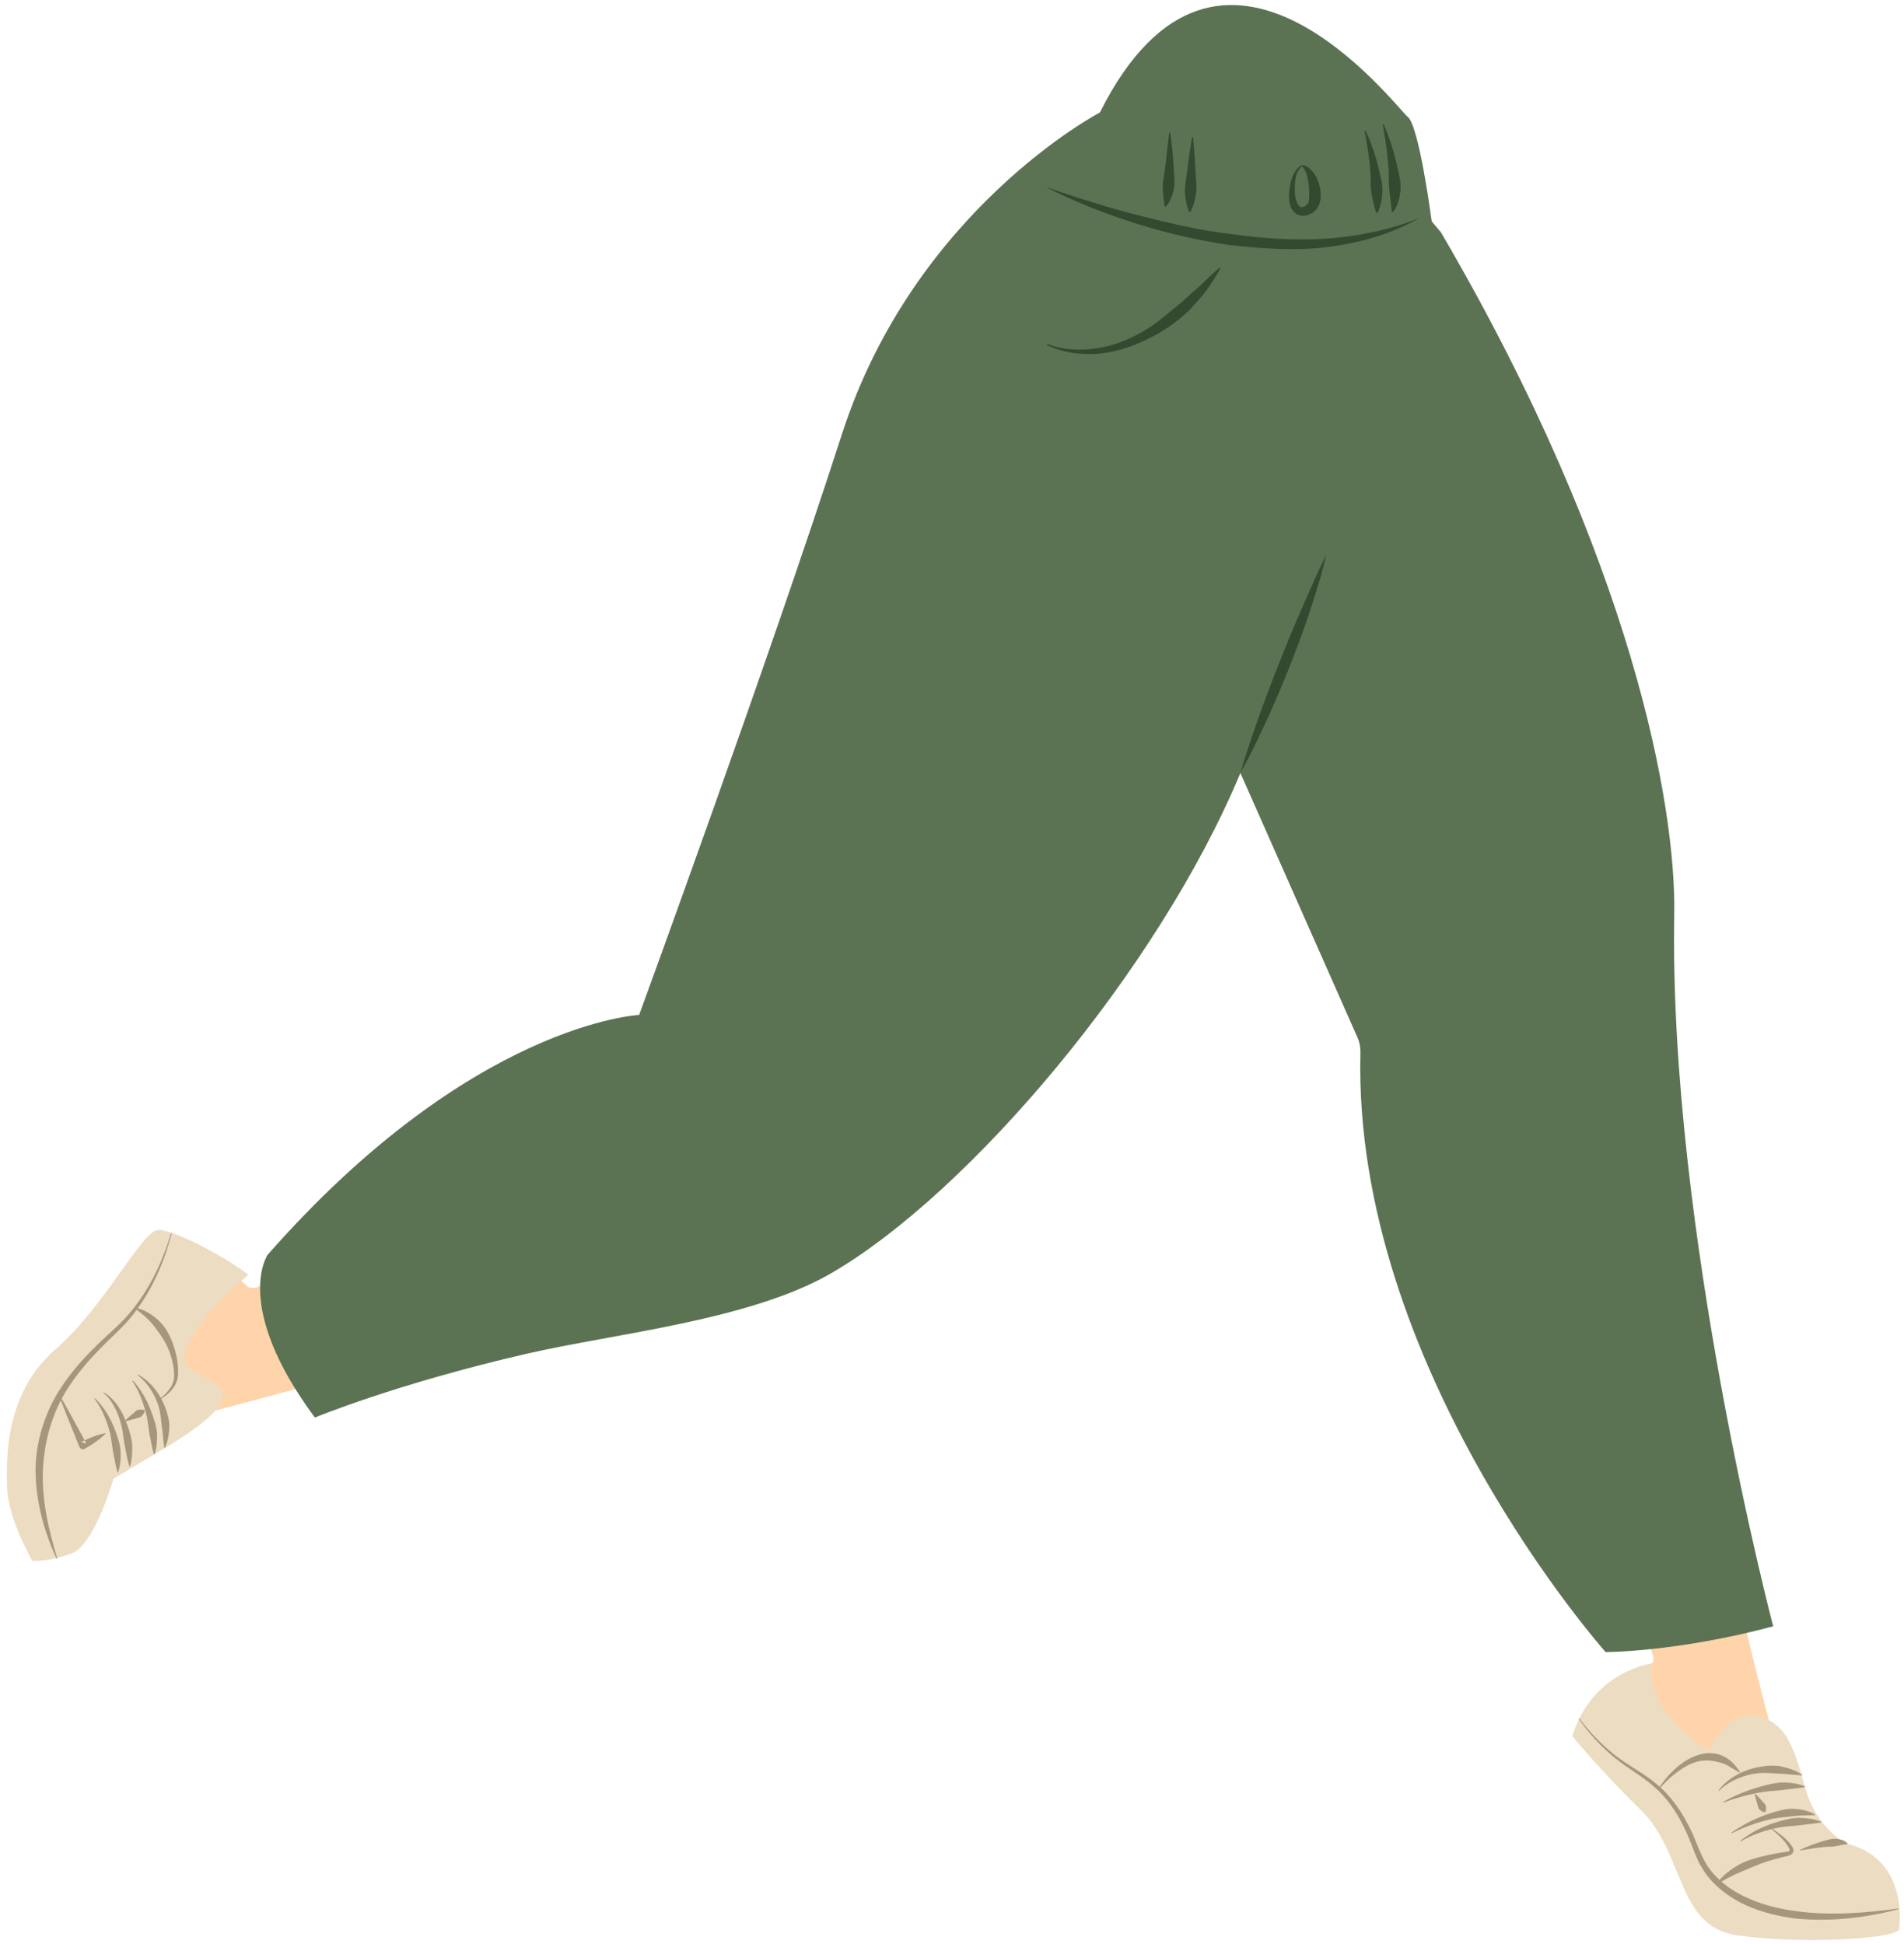 <svg width="128.604px" height="131.34px" viewBox="-0.462 0.66 128.604 131.34" fill="none" xmlns="http://www.w3.org/2000/svg"><g id="Female Character Walking/Lower Body/Pants 2"><g id="Group 63"><path id="509:24810" fill-rule="evenodd" clip-rule="evenodd" d="M74.089 9.76C74.089 9.76 57.641 19 56.717 36.188C56.717 36.188 43.468 68.922 43.468 69.252C43.468 69.582 33.787 71.451 28.178 77.062C22.568 82.672 17.398 88.722 16.188 87.512C14.978 86.302 10.798 83.772 9.588 84.982C8.378 86.192 6.618 90.371 3.758 92.022C0.898 93.672 0.788 97.632 0.788 100.052C0.788 102.472 1.447 105.331 3.098 105.112C4.748 104.892 4.858 100.822 5.848 100.602C6.838 100.382 10.578 97.632 11.898 96.531C11.898 96.531 21.138 94.112 23.998 93.232C26.858 92.352 36.318 90.152 42.367 89.052C48.417 87.951 56.667 86.852 60.627 82.232C64.587 77.612 80.318 61.112 82.737 50.112C82.737 50.112 91.867 67.822 92.527 69.142C93.188 70.462 94.287 91.802 101.108 98.732C107.927 105.661 111.893 112.501 111.117 113.031C108.952 114.512 106.167 116.991 107.157 118.751C108.148 120.512 112.877 122.602 113.867 126.562C114.858 130.522 116.068 130.741 119.257 130.961C122.447 131.182 125.197 131.621 126.077 130.631C126.957 129.642 126.517 128.652 123.437 127.661C123.437 127.661 120.635 122.586 119.315 117.966C117.995 113.346 110.677 84.322 111.447 70.572C112.217 56.822 110.677 49.892 107.267 39.772C103.858 29.653 96.268 17.332 96.268 17.332C96.268 17.332 95.717 12.492 94.398 9.852C93.077 7.212 89.117 1.932 83.837 1.823C78.558 1.712 75.891 3.617 74.089 9.76" fill="#FFD4AA"/><path id="Fill 3" fill-rule="evenodd" clip-rule="evenodd" d="M82.737 50.112C83.116 48.441 83.628 46.806 84.194 45.189C84.759 43.571 85.425 41.987 86.207 40.447C86.607 39.682 87.039 38.928 87.55 38.215C88.082 37.495 88.62 36.877 89.166 36.211L92.383 32.23C91.566 33.739 90.613 35.164 89.625 36.561C89.155 37.266 88.578 37.943 88.132 38.623C87.667 39.307 87.252 40.04 86.873 40.792C86.092 42.287 85.416 43.844 84.728 45.399L82.737 50.112Z" fill="#7A3710"/><path id="Fill 5" fill-rule="evenodd" clip-rule="evenodd" d="M16.31 86.786C16.31 86.786 12.535 89.895 12.016 92.117C11.498 94.338 18.679 93.523 11.053 98.262L7.204 100.557C7.204 100.557 5.945 104.999 4.39 105.592C2.835 106.184 1.724 106.11 1.724 106.11C1.724 106.11 0.095 103.297 0.022 101.224C-0.052 99.15 -0.127 94.782 3.28 91.82C6.685 88.859 9.128 83.75 10.239 83.75C11.349 83.75 14.83 85.601 16.31 86.786" fill="#ECDDC2"/><path id="Fill 7" fill-rule="evenodd" clip-rule="evenodd" d="M11.133 83.996C10.609 86.002 9.75 87.95 8.434 89.589C7.765 90.407 6.968 91.078 6.255 91.822C5.534 92.559 4.863 93.34 4.293 94.186C3.13 95.876 2.542 97.877 2.44 99.897C2.342 101.933 2.805 103.965 3.409 105.945C3.414 105.959 3.406 105.973 3.394 105.976C3.382 105.98 3.368 105.975 3.363 105.964C2.49 104.08 1.93 102.008 1.94 99.883C1.978 97.759 2.721 95.659 3.964 93.96C4.573 93.1 5.279 92.319 6.026 91.592C6.765 90.857 7.579 90.203 8.242 89.428C9.579 87.871 10.499 85.962 11.085 83.984C11.088 83.971 11.101 83.963 11.114 83.966C11.128 83.969 11.136 83.983 11.133 83.996" fill="#A7977A"/><path id="Fill 9" fill-rule="evenodd" clip-rule="evenodd" d="M3.559 94.886C3.865 95.436 4.184 95.98 4.477 96.536C4.768 97.093 5.089 97.637 5.375 98.196L5.019 98.077C5.526 97.822 6.055 97.605 6.633 97.482C6.648 97.479 6.662 97.488 6.664 97.502C6.666 97.511 6.663 97.52 6.657 97.527C6.233 97.938 5.758 98.257 5.263 98.535C5.143 98.605 4.989 98.564 4.919 98.444L4.906 98.417C4.658 97.839 4.444 97.246 4.2 96.666C3.958 96.086 3.743 95.493 3.513 94.907C3.508 94.894 3.515 94.88 3.528 94.874C3.539 94.87 3.553 94.875 3.559 94.886" fill="#A7977A"/><path id="Fill 11" fill-rule="evenodd" clip-rule="evenodd" d="M7.988 96.629C8.171 96.448 8.36 96.28 8.556 96.124C8.652 96.042 8.735 95.935 8.859 95.904C8.989 95.887 9.115 95.859 9.292 95.928C9.309 95.935 9.319 95.953 9.315 95.972C9.274 96.156 9.183 96.246 9.095 96.345C9.003 96.433 8.868 96.442 8.746 96.477C8.508 96.555 8.262 96.62 8.011 96.674C7.997 96.677 7.983 96.667 7.98 96.653C7.978 96.645 7.981 96.636 7.988 96.629" fill="#A7977A"/><path id="Fill 13" fill-rule="evenodd" clip-rule="evenodd" d="M10.294 95.176C10.802 94.816 11.261 94.286 11.296 93.691C11.321 93.086 11.164 92.457 10.946 91.884C10.712 91.308 10.368 90.798 10 90.322C9.638 89.83 9.169 89.434 8.642 89.052C8.63 89.044 8.628 89.028 8.636 89.017C8.642 89.008 8.652 89.005 8.661 89.006C9.315 89.128 9.906 89.51 10.378 89.993C10.848 90.489 11.129 91.122 11.324 91.752C11.509 92.39 11.625 93.045 11.544 93.722C11.416 94.427 10.868 94.904 10.319 95.219C10.307 95.226 10.292 95.222 10.285 95.21C10.278 95.198 10.283 95.183 10.294 95.176" fill="#A7977A"/><path id="Fill 15" fill-rule="evenodd" clip-rule="evenodd" d="M5.96 95.129C6.614 95.753 7.061 96.568 7.369 97.424C7.515 97.854 7.671 98.294 7.687 98.754C7.698 99.212 7.671 99.671 7.522 100.112C7.518 100.126 7.503 100.133 7.489 100.129C7.481 100.126 7.475 100.118 7.473 100.11C7.334 99.665 7.289 99.236 7.189 98.813C7.113 98.39 7.072 97.962 6.985 97.537C6.776 96.703 6.456 95.869 5.925 95.165C5.915 95.154 5.916 95.139 5.926 95.129C5.935 95.12 5.951 95.122 5.96 95.129" fill="#A7977A"/><path id="Fill 17" fill-rule="evenodd" clip-rule="evenodd" d="M6.557 94.724C7.359 95.216 7.847 96.088 8.147 96.961C8.31 97.401 8.439 97.856 8.471 98.322C8.477 98.789 8.463 99.255 8.325 99.71C8.321 99.724 8.306 99.732 8.292 99.728C8.284 99.726 8.278 99.718 8.275 99.71C8.126 99.258 8.069 98.817 7.975 98.381C7.88 97.949 7.867 97.504 7.763 97.074C7.665 96.644 7.527 96.22 7.326 95.827C7.131 95.432 6.881 95.045 6.533 94.768C6.52 94.761 6.516 94.746 6.522 94.734C6.528 94.722 6.545 94.72 6.557 94.724" fill="#A7977A"/><path id="Fill 19" fill-rule="evenodd" clip-rule="evenodd" d="M8.52 93.927C9.124 94.584 9.545 95.395 9.837 96.246C9.978 96.672 10.133 97.109 10.145 97.564C10.158 98.017 10.128 98.472 9.98 98.909C9.975 98.923 9.96 98.93 9.947 98.925C9.939 98.922 9.932 98.915 9.93 98.907C9.791 98.466 9.749 98.041 9.649 97.621C9.575 97.201 9.536 96.778 9.453 96.355C9.257 95.523 8.959 94.692 8.482 93.96C8.473 93.949 8.475 93.934 8.486 93.925C8.496 93.917 8.51 93.919 8.52 93.927" fill="#A7977A"/><path id="Fill 21" fill-rule="evenodd" clip-rule="evenodd" d="M8.864 93.521C9.69 93.974 10.309 94.765 10.666 95.658C10.833 96.105 10.989 96.579 10.976 97.064C10.963 97.545 10.884 98.023 10.682 98.46C10.676 98.474 10.661 98.48 10.647 98.474C10.639 98.47 10.634 98.461 10.633 98.454C10.55 97.977 10.551 97.532 10.477 97.092C10.426 96.654 10.391 96.218 10.287 95.786C10.041 94.944 9.564 94.126 8.84 93.564C8.828 93.557 8.824 93.542 8.831 93.53C8.838 93.519 8.853 93.516 8.864 93.521" fill="#A7977A"/><g id="Group 25"><path id="Fill 23" fill-rule="evenodd" clip-rule="evenodd" d="M111.117 113.032C111.117 113.032 107.83 113.453 106.202 116.773C106.026 117.131 105.871 117.521 105.74 117.948C105.74 117.948 107.452 120.088 110.385 122.96C113.318 125.832 112.768 130.782 116.802 131.393C120.836 132.005 127.313 131.699 127.803 131.027C127.803 131.027 128.597 126.321 124.319 125.22C124.319 125.22 122.241 124.304 121.447 121.371C120.652 118.437 120.041 116.848 118.024 116.603C116.008 116.359 114.969 118.927 114.969 118.927C114.969 118.927 110.687 116.489 111.117 113.032" fill="#ECDDC2"/></g><path id="Fill 26" fill-rule="evenodd" clip-rule="evenodd" d="M106.222 116.759C106.901 117.678 107.705 118.506 108.597 119.214C109.486 119.922 110.532 120.428 111.425 121.18C112.332 121.917 113.023 122.894 113.555 123.921C114.118 124.944 114.378 126.103 115.049 126.973C115.726 127.851 116.667 128.497 117.689 128.932C118.708 129.383 119.815 129.641 120.932 129.78C123.174 130.081 125.465 129.901 127.736 129.596C127.749 129.594 127.762 129.604 127.764 129.617C127.766 129.63 127.758 129.642 127.746 129.645C125.525 130.231 123.196 130.495 120.872 130.276C119.717 130.131 118.566 129.863 117.488 129.384C116.42 128.895 115.429 128.175 114.727 127.21C114.573 126.956 114.401 126.712 114.27 126.446C114.157 126.176 114.018 125.899 113.926 125.635C113.732 125.101 113.511 124.577 113.265 124.068C112.767 123.053 112.125 122.104 111.262 121.37C110.418 120.614 109.39 120.078 108.502 119.33C107.62 118.587 106.837 117.732 106.18 116.787C106.172 116.776 106.175 116.76 106.187 116.752C106.198 116.744 106.214 116.748 106.222 116.759" fill="#A7977A"/><path id="Fill 28" fill-rule="evenodd" clip-rule="evenodd" d="M111.525 121.54C111.824 121.07 112.179 120.639 112.584 120.246C112.997 119.866 113.458 119.514 114.009 119.303C114.547 119.084 115.203 119.004 115.774 119.232C116.351 119.448 116.771 119.898 117.065 120.376C117.072 120.388 117.068 120.403 117.056 120.411C117.048 120.416 117.036 120.414 117.028 120.41C116.532 120.134 116.117 119.801 115.616 119.707C115.143 119.582 114.643 119.538 114.139 119.681C113.638 119.82 113.173 120.108 112.747 120.436C112.315 120.763 111.915 121.144 111.567 121.568C111.558 121.579 111.543 121.582 111.532 121.573C111.521 121.566 111.519 121.551 111.525 121.54" fill="#A7977A"/><path id="Fill 30" fill-rule="evenodd" clip-rule="evenodd" d="M118.107 121.847C118.283 122.016 118.446 122.192 118.596 122.374C118.676 122.462 118.781 122.537 118.808 122.656C118.825 122.78 118.849 122.899 118.779 123.07C118.772 123.087 118.753 123.097 118.736 123.093C118.554 123.061 118.466 122.976 118.371 122.896C118.286 122.81 118.279 122.682 118.246 122.567C118.173 122.341 118.112 122.11 118.063 121.871C118.06 121.857 118.07 121.843 118.084 121.84C118.092 121.838 118.101 121.841 118.107 121.847" fill="#A7977A"/><path id="Fill 32" fill-rule="evenodd" clip-rule="evenodd" d="M119.2 124.162C119.719 124.545 120.271 124.867 120.637 125.493C120.674 125.586 120.695 125.707 120.632 125.84C120.547 125.952 120.443 125.999 120.348 126.023L119.877 126.138C119.568 126.213 119.263 126.297 118.963 126.391C118.36 126.579 117.793 126.843 117.22 127.078C116.641 127.311 116.102 127.608 115.536 127.929C115.523 127.935 115.508 127.932 115.501 127.92C115.495 127.91 115.496 127.899 115.502 127.891C115.884 127.351 116.432 126.956 117.003 126.628C117.585 126.315 118.226 126.144 118.858 126.005C119.176 125.933 119.493 125.871 119.811 125.819L120.279 125.744C120.421 125.711 120.429 125.709 120.402 125.578C120.175 125.061 119.635 124.612 119.171 124.202C119.16 124.194 119.157 124.179 119.165 124.167C119.173 124.156 119.189 124.155 119.2 124.162" fill="#A7977A"/><path id="Fill 34" fill-rule="evenodd" clip-rule="evenodd" d="M121.134 125.624C121.629 125.389 122.142 125.192 122.676 125.042C122.942 124.965 123.214 124.868 123.504 124.882C123.782 124.909 124.113 124.953 124.33 125.197C124.34 125.209 124.339 125.226 124.327 125.235C124.323 125.239 124.315 125.242 124.309 125.243C124.021 125.281 123.791 125.323 123.533 125.381C123.282 125.431 123.018 125.412 122.751 125.436C122.222 125.494 121.685 125.575 121.15 125.672C121.136 125.675 121.122 125.666 121.119 125.652C121.117 125.641 121.123 125.629 121.134 125.624" fill="#A7977A"/><path id="Fill 36" fill-rule="evenodd" clip-rule="evenodd" d="M117.092 125.017C117.837 124.407 118.73 123.987 119.666 123.721C120.134 123.59 120.615 123.455 121.108 123.468C121.598 123.48 122.089 123.544 122.549 123.729C122.563 123.734 122.569 123.749 122.564 123.763C122.56 123.771 122.552 123.777 122.543 123.779C122.057 123.88 121.595 123.89 121.136 123.968C120.678 124.019 120.217 124.038 119.756 124.111C118.846 124.28 117.937 124.575 117.122 125.057C117.112 125.065 117.095 125.063 117.087 125.051C117.08 125.041 117.083 125.026 117.092 125.017" fill="#A7977A"/><path id="Fill 38" fill-rule="evenodd" clip-rule="evenodd" d="M116.483 124.466C117.296 123.902 118.194 123.451 119.153 123.146C119.632 122.995 120.13 122.853 120.647 122.857C121.16 122.884 121.683 122.973 122.126 123.24C122.138 123.248 122.142 123.264 122.134 123.277C122.129 123.284 122.121 123.288 122.112 123.288C121.602 123.301 121.14 123.296 120.67 123.356C120.203 123.415 119.729 123.44 119.254 123.532C118.316 123.74 117.388 124.072 116.509 124.508C116.498 124.515 116.482 124.511 116.475 124.498C116.469 124.487 116.473 124.473 116.483 124.466" fill="#A7977A"/><path id="Fill 40" fill-rule="evenodd" clip-rule="evenodd" d="M115.935 122.387C116.764 121.918 117.657 121.564 118.588 121.322C119.051 121.193 119.53 121.078 120.017 121.076C120.503 121.089 120.997 121.15 121.45 121.345C121.463 121.351 121.469 121.366 121.463 121.379C121.459 121.388 121.452 121.394 121.443 121.395C120.958 121.485 120.504 121.499 120.047 121.575C119.593 121.641 119.13 121.64 118.67 121.713C117.754 121.862 116.839 122.098 115.957 122.432C115.945 122.437 115.93 122.431 115.924 122.418C115.919 122.408 115.924 122.393 115.935 122.387" fill="#A7977A"/><path id="Fill 42" fill-rule="evenodd" clip-rule="evenodd" d="M115.621 121.599C116.251 120.783 117.223 120.263 118.249 120.05C118.764 119.957 119.301 119.889 119.819 119.99C120.335 120.094 120.833 120.265 121.271 120.552C121.283 120.56 121.287 120.576 121.279 120.588C121.274 120.595 121.265 120.6 121.256 120.599C120.73 120.585 120.25 120.495 119.76 120.487C119.276 120.455 118.797 120.412 118.309 120.446C117.353 120.558 116.383 120.93 115.661 121.63C115.652 121.641 115.636 121.643 115.625 121.634C115.615 121.626 115.615 121.61 115.621 121.599" fill="#A7977A"/><g id="Group 46"><path id="Fill 44" fill-rule="evenodd" clip-rule="evenodd" d="M73.828 8.259C73.828 8.259 61.302 14.816 56.408 29.984C51.516 45.153 42.708 69.227 42.708 69.227C42.708 69.227 31.407 69.744 17.612 85.433C17.612 85.433 15.226 88.891 20.805 96.426C20.805 96.426 26.273 94.15 35.119 92.113C41.09 90.738 50.235 89.855 55.731 86.648C64.988 81.248 77.724 66.28 83.32 52.884L91.226 70.744C91.369 71.066 91.434 71.416 91.426 71.768C90.89 93.069 107.989 112.269 107.989 112.269C107.989 112.269 112.803 112.269 119.307 110.528C119.307 110.528 112.246 83.749 112.624 62.423C112.751 55.209 109.868 38.593 96.866 16.357L96.243 15.62C96.243 15.62 95.392 9.155 94.627 8.559C93.861 7.964 81.956 -7.952 73.828 8.259" fill="#5B7353"/></g><path id="Fill 47" fill-rule="evenodd" clip-rule="evenodd" d="M70.275 23.897C71.334 24.311 72.504 24.357 73.604 24.191C74.713 24.033 75.767 23.612 76.729 23.055C77.71 22.515 78.518 21.73 79.393 21.039C79.806 20.66 80.223 20.282 80.655 19.91C81.057 19.511 81.467 19.115 81.918 18.74L81.977 18.786C81.696 19.293 81.374 19.777 81.044 20.259C80.691 20.721 80.296 21.154 79.904 21.588C79.051 22.393 78.084 23.088 77.011 23.585C75.96 24.105 74.818 24.474 73.645 24.564C72.477 24.636 71.284 24.482 70.241 23.963L70.275 23.897Z" fill="#354930"/><path id="Fill 49" fill-rule="evenodd" clip-rule="evenodd" d="M70.155 13.274C71.18 13.638 72.205 13.992 73.246 14.295C74.277 14.623 75.315 14.93 76.364 15.189C78.457 15.719 80.558 16.228 82.697 16.472C84.823 16.771 86.975 16.921 89.117 16.782C91.255 16.631 93.371 16.205 95.397 15.391C93.507 16.488 91.348 17.084 89.168 17.356C86.976 17.621 84.769 17.461 82.594 17.214C80.424 16.903 78.288 16.397 76.205 15.741C74.128 15.071 72.083 14.292 70.155 13.274" fill="#354930"/><path id="Fill 51" fill-rule="evenodd" clip-rule="evenodd" d="M78.584 9.623C78.701 10.459 78.782 11.298 78.82 12.143C78.845 12.564 78.91 12.992 78.823 13.416C78.73 13.83 78.612 14.279 78.273 14.631L78.204 14.602C78.14 14.161 78.086 13.767 78.076 13.352C78.063 12.942 78.164 12.534 78.221 12.121L78.509 9.624L78.584 9.623Z" fill="#354930"/><path id="Fill 53" fill-rule="evenodd" clip-rule="evenodd" d="M80.126 9.933C80.203 10.779 80.26 11.624 80.296 12.469C80.32 12.892 80.389 13.317 80.323 13.736C80.257 14.155 80.16 14.574 79.941 14.987L79.865 14.984C79.677 14.556 79.611 14.131 79.575 13.708C79.54 13.286 79.641 12.868 79.695 12.448C79.793 11.608 79.912 10.768 80.05 9.93L80.126 9.933Z" fill="#354930"/><path id="Fill 55" fill-rule="evenodd" clip-rule="evenodd" d="M91.773 9.487C92.18 10.347 92.482 11.257 92.692 12.193C92.806 12.658 92.938 13.133 92.916 13.619C92.896 14.102 92.803 14.591 92.577 15.05L92.502 15.045C92.319 14.565 92.25 14.114 92.167 13.659C92.092 13.208 92.13 12.746 92.098 12.283C92.026 11.362 91.9 10.432 91.703 9.513L91.773 9.487Z" fill="#354930"/><path id="Fill 57" fill-rule="evenodd" clip-rule="evenodd" d="M93.007 9.057C93.395 9.992 93.712 10.956 93.924 11.957C94.037 12.455 94.175 12.965 94.13 13.493C94.084 14.011 93.969 14.562 93.623 14.996L93.552 14.974L93.38 13.502C93.328 13.027 93.362 12.537 93.329 12.043C93.254 11.061 93.114 10.068 92.936 9.079L93.007 9.057Z" fill="#354930"/><path id="Fill 59" fill-rule="evenodd" clip-rule="evenodd" d="M87.484 11.805C87.873 11.847 88.136 12.139 88.326 12.425C88.52 12.718 88.631 13.047 88.703 13.386C88.757 13.729 88.775 14.081 88.646 14.472C88.463 14.941 88.086 15.168 87.655 15.234C87.435 15.263 87.174 15.197 87.002 15.042C86.831 14.891 86.732 14.701 86.685 14.525C86.581 14.168 86.597 13.833 86.625 13.51C86.712 12.885 86.854 12.159 87.484 11.805M87.486 11.879C87.046 12.258 86.971 12.946 86.999 13.524C86.977 14.106 87.232 14.797 87.564 14.64C87.738 14.592 87.941 14.393 87.936 14.255C87.972 14.04 87.978 13.755 87.959 13.481C87.918 12.927 87.866 12.32 87.486 11.879" fill="#354930"/><path id="Fill 61" fill-rule="evenodd" clip-rule="evenodd" d="M83.32 52.884C83.684 51.604 84.118 50.354 84.559 49.108C84.993 47.859 85.477 46.63 85.956 45.399C86.45 44.174 86.942 42.949 87.476 41.74C88.004 40.529 88.535 39.32 89.118 38.124C88.829 39.423 88.43 40.689 88.015 41.946C87.607 43.207 87.133 44.443 86.652 45.675C86.156 46.902 85.653 48.124 85.091 49.323C84.538 50.527 83.97 51.723 83.32 52.884" fill="#354930"/></g></g></svg>